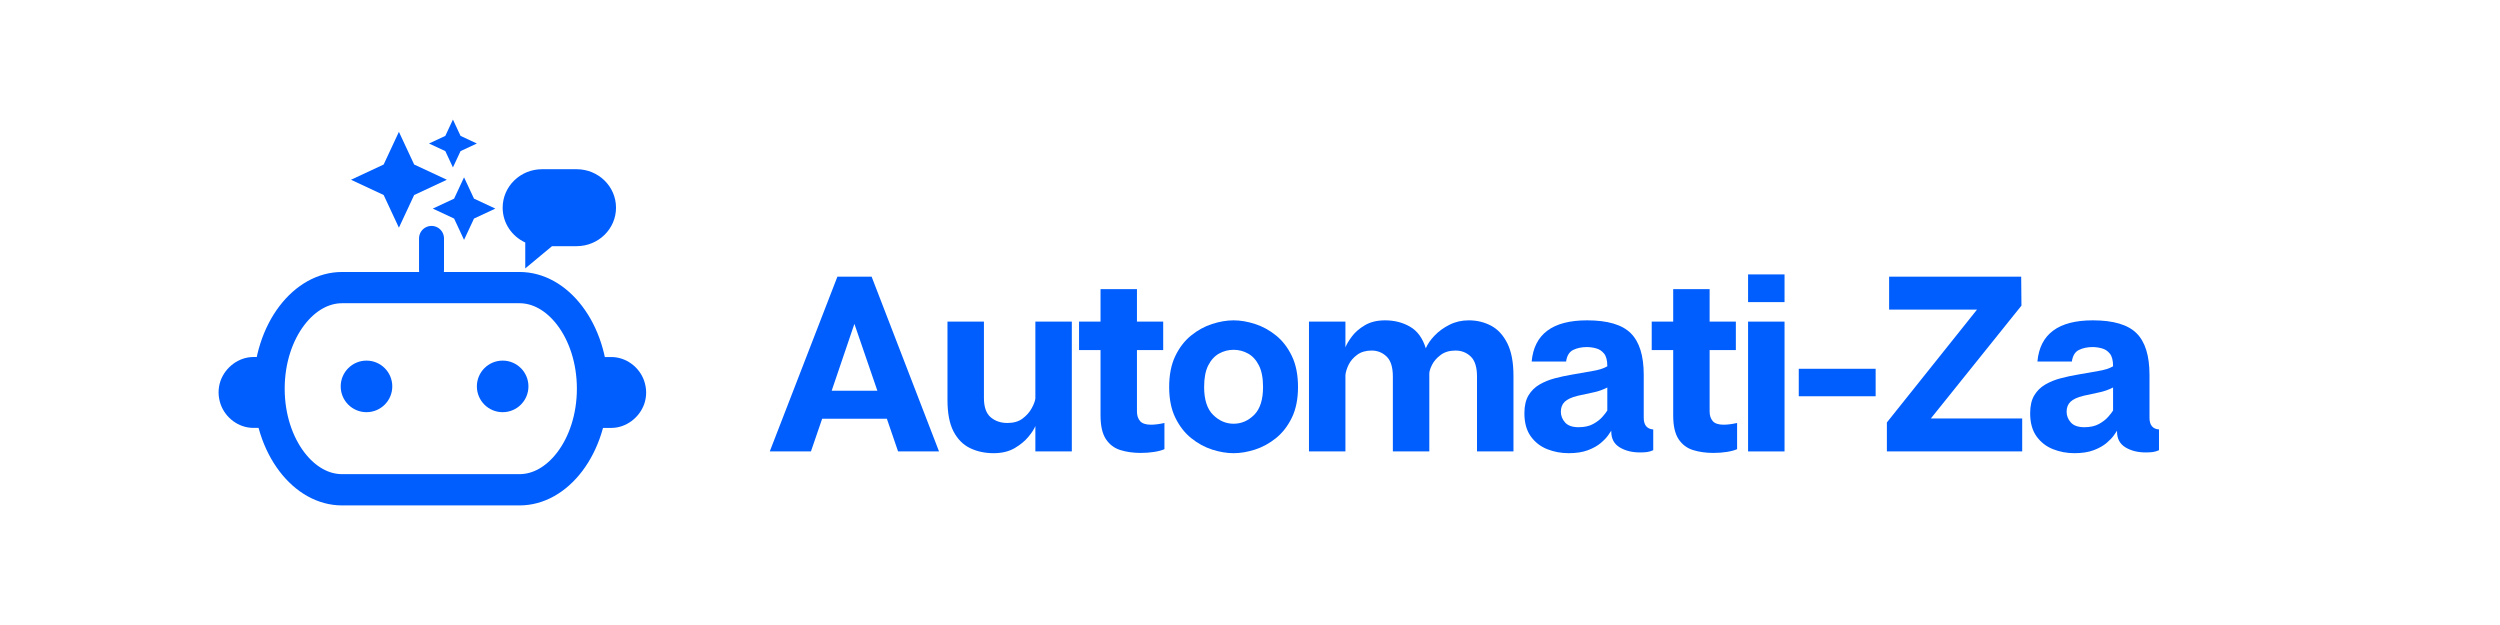 <svg xmlns="http://www.w3.org/2000/svg" xmlns:xlink="http://www.w3.org/1999/xlink" width="1600" viewBox="0 0 1200 300" height="400" preserveAspectRatio="xMidYMid meet"><defs><clipPath id="deb2d8b032"><path d="M 121.652 130.551 L 291.914 130.551 L 291.914 242.695 L 121.652 242.695 Z M 121.652 130.551 "></path></clipPath><clipPath id="2e5d5084fd"><path d="M 249.348 130.551 C 272.855 130.551 291.914 155.633 291.914 186.574 C 291.914 217.516 272.855 242.602 249.348 242.602 L 164.219 242.602 C 140.711 242.602 121.652 217.516 121.652 186.574 C 121.652 155.633 140.711 130.551 164.219 130.551 Z M 249.348 130.551 "></path></clipPath><clipPath id="ec00adc607"><path d="M 163.539 173.09 L 188.297 173.09 L 188.297 197.848 L 163.539 197.848 Z M 163.539 173.09 "></path></clipPath><clipPath id="91c9b18bf8"><path d="M 175.918 173.09 C 169.082 173.09 163.539 178.633 163.539 185.469 C 163.539 192.305 169.082 197.848 175.918 197.848 C 182.754 197.848 188.297 192.305 188.297 185.469 C 188.297 178.633 182.754 173.09 175.918 173.09 Z M 175.918 173.09 "></path></clipPath><clipPath id="4f54ec78f6"><path d="M 228.898 173.09 L 253.652 173.09 L 253.652 197.848 L 228.898 197.848 Z M 228.898 173.09 "></path></clipPath><clipPath id="edc2179f97"><path d="M 241.277 173.09 C 234.438 173.09 228.898 178.633 228.898 185.469 C 228.898 192.305 234.438 197.848 241.277 197.848 C 248.113 197.848 253.652 192.305 253.652 185.469 C 253.652 178.633 248.113 173.09 241.277 173.09 Z M 241.277 173.09 "></path></clipPath><clipPath id="3cda514013"><path d="M 104.914 171.336 L 128.031 171.336 L 128.031 205.383 L 104.914 205.383 Z M 104.914 171.336 "></path></clipPath><clipPath id="5a55d12809"><path d="M 105.895 194.039 C 105.301 192.301 104.914 190.312 104.914 188.367 C 104.914 186.422 105.246 184.551 105.84 182.824 C 105.855 182.789 105.855 182.75 105.875 182.715 C 108.246 176.234 114.512 171.465 121.414 171.371 L 128.031 171.371 L 128.031 205.383 L 121.418 205.383 C 114.473 205.293 108.211 200.594 105.895 194.039 Z M 105.895 194.039 "></path></clipPath><clipPath id="cbc1b00963"><path d="M 287.031 171.383 L 310.152 171.383 L 310.152 205.43 L 287.031 205.43 Z M 287.031 171.383 "></path></clipPath><clipPath id="b768bbffe9"><path d="M 309.172 182.727 C 309.762 184.465 310.152 186.453 310.152 188.398 C 310.152 190.344 309.82 192.215 309.227 193.941 C 309.207 193.977 309.207 194.016 309.188 194.051 C 306.816 200.531 300.555 205.305 293.648 205.395 L 287.031 205.395 L 287.031 171.383 L 293.645 171.383 C 300.59 171.473 306.855 176.172 309.172 182.727 Z M 309.172 182.727 "></path></clipPath><clipPath id="7bf3c9d6f1"><path d="M 241.277 81.039 L 295.77 81.039 L 295.77 128.836 L 241.277 128.836 Z M 241.277 81.039 "></path></clipPath><clipPath id="fdf4ae1290"><path d="M 276.781 81.223 L 260.184 81.223 C 249.738 81.223 241.277 89.492 241.277 99.691 C 241.277 107.078 245.711 113.445 252.125 116.402 L 252.125 128.836 L 264.965 118.16 L 276.781 118.16 C 287.227 118.16 295.688 109.891 295.688 99.691 C 295.691 89.492 287.227 81.223 276.781 81.223 Z M 276.781 81.223 "></path></clipPath><clipPath id="2056fe9ed9"><path d="M 207.734 85.117 L 237.754 85.117 L 237.754 115.141 L 207.734 115.141 Z M 207.734 85.117 "></path></clipPath><clipPath id="f3c04a765a"><path d="M 222.742 85.117 L 227.52 95.352 L 237.754 100.129 L 227.52 104.906 L 222.742 115.141 L 217.969 104.906 L 207.734 100.129 L 217.969 95.352 Z M 222.742 85.117 "></path></clipPath><clipPath id="70a1637b5b"><path d="M 205.918 57.391 L 228.898 57.391 L 228.898 80.367 L 205.918 80.367 Z M 205.918 57.391 "></path></clipPath><clipPath id="466faa1d82"><path d="M 217.406 57.391 L 221.062 65.223 L 228.898 68.879 L 221.062 72.535 L 217.406 80.367 L 213.754 72.535 L 205.918 68.879 L 213.754 65.223 Z M 217.406 57.391 "></path></clipPath><clipPath id="ea787b59d0"><path d="M 168.469 63.277 L 214.484 63.277 L 214.484 109.293 L 168.469 109.293 Z M 168.469 63.277 "></path></clipPath><clipPath id="b2269337b1"><path d="M 191.477 63.277 L 198.797 78.965 L 214.484 86.285 L 198.797 93.605 L 191.477 109.293 L 184.156 93.605 L 168.469 86.285 L 184.156 78.965 Z M 191.477 63.277 "></path></clipPath></defs><g id="959cab2135"><g style="fill:#005eff;fill-opacity:1;"><g transform="translate(366.844, 216.686)"><path style="stroke:none" d="M 64.234 0 L 58.844 -15.703 L 27.797 -15.703 L 22.406 0 L 2.641 0 L 35.109 -83.891 L 51.531 -83.891 L 83.891 0 Z M 32.359 -29.125 L 54.297 -29.125 L 43.266 -61.234 Z M 32.359 -29.125 "></path></g></g><g style="fill:#005eff;fill-opacity:1;"><g transform="translate(449.164, 216.686)"><path style="stroke:none" d="M 47.812 -62.312 L 65.312 -62.312 L 65.312 0 L 47.812 0 L 47.812 -12.219 C 47.258 -10.781 46.141 -9.039 44.453 -7 C 42.773 -4.969 40.555 -3.148 37.797 -1.547 C 35.047 0.047 31.711 0.844 27.797 0.844 C 23.566 0.844 19.773 0.023 16.422 -1.609 C 13.066 -3.254 10.426 -5.93 8.5 -9.641 C 6.582 -13.359 5.625 -18.375 5.625 -24.688 L 5.625 -62.312 L 23.125 -62.312 L 23.125 -25.641 C 23.125 -21.328 24.203 -18.25 26.359 -16.406 C 28.516 -14.57 31.191 -13.656 34.391 -13.656 C 37.348 -13.656 39.766 -14.352 41.641 -15.75 C 43.523 -17.156 44.984 -18.797 46.016 -20.672 C 47.055 -22.547 47.656 -24.125 47.812 -25.406 Z M 47.812 -62.312 "></path></g></g><g style="fill:#005eff;fill-opacity:1;"><g transform="translate(516.506, 216.686)"><path style="stroke:none" d="M 35.953 -12.828 C 37.785 -12.828 39.941 -13.102 42.422 -13.656 L 42.422 -1.078 C 41.141 -0.516 39.5 -0.078 37.5 0.234 C 35.508 0.555 33.359 0.719 31.047 0.719 C 27.441 0.719 24.18 0.258 21.266 -0.656 C 18.348 -1.57 16.031 -3.328 14.312 -5.922 C 12.602 -8.523 11.75 -12.301 11.75 -17.25 L 11.75 -48.656 L 1.438 -48.656 L 1.438 -62.312 L 11.75 -62.312 L 11.75 -77.891 L 29.234 -77.891 L 29.234 -62.312 L 41.828 -62.312 L 41.828 -48.656 L 29.234 -48.656 L 29.234 -19.172 C 29.234 -17.254 29.734 -15.719 30.734 -14.562 C 31.734 -13.406 33.473 -12.828 35.953 -12.828 Z M 35.953 -12.828 "></path></g></g><g style="fill:#005eff;fill-opacity:1;"><g transform="translate(557.965, 216.686)"><path style="stroke:none" d="M 34.156 -62.922 C 37.426 -62.922 40.859 -62.336 44.453 -61.172 C 48.055 -60.016 51.414 -58.176 54.531 -55.656 C 57.645 -53.145 60.18 -49.852 62.141 -45.781 C 64.098 -41.707 65.078 -36.754 65.078 -30.922 C 65.078 -25.172 64.098 -20.273 62.141 -16.234 C 60.18 -12.203 57.645 -8.926 54.531 -6.406 C 51.414 -3.895 48.055 -2.055 44.453 -0.891 C 40.859 0.266 37.426 0.844 34.156 0.844 C 30.875 0.844 27.438 0.266 23.844 -0.891 C 20.25 -2.055 16.895 -3.895 13.781 -6.406 C 10.664 -8.926 8.129 -12.203 6.172 -16.234 C 4.211 -20.273 3.234 -25.172 3.234 -30.922 C 3.234 -36.754 4.211 -41.707 6.172 -45.781 C 8.129 -49.852 10.664 -53.145 13.781 -55.656 C 16.895 -58.176 20.25 -60.016 23.844 -61.172 C 27.438 -62.336 30.875 -62.922 34.156 -62.922 Z M 48.297 -30.922 C 48.297 -35.234 47.633 -38.688 46.312 -41.281 C 45 -43.883 43.266 -45.785 41.109 -46.984 C 38.953 -48.18 36.633 -48.781 34.156 -48.781 C 31.676 -48.781 29.359 -48.18 27.203 -46.984 C 25.047 -45.785 23.305 -43.883 21.984 -41.281 C 20.672 -38.688 20.016 -35.234 20.016 -30.922 C 20.016 -24.848 21.453 -20.391 24.328 -17.547 C 27.203 -14.711 30.477 -13.297 34.156 -13.297 C 37.906 -13.297 41.195 -14.711 44.031 -17.547 C 46.875 -20.391 48.297 -24.848 48.297 -30.922 Z M 48.297 -30.922 "></path></g></g><g style="fill:#005eff;fill-opacity:1;"><g transform="translate(622.072, 216.686)"><path style="stroke:none" d="M 82.938 -62.922 C 86.844 -62.922 90.414 -62.062 93.656 -60.344 C 96.895 -58.625 99.492 -55.805 101.453 -51.891 C 103.41 -47.973 104.391 -42.781 104.391 -36.312 L 104.391 0 L 86.891 0 L 86.891 -35.953 C 86.891 -40.43 85.891 -43.629 83.891 -45.547 C 81.891 -47.461 79.453 -48.422 76.578 -48.422 C 73.703 -48.422 71.328 -47.719 69.453 -46.312 C 67.578 -44.914 66.195 -43.336 65.312 -41.578 C 64.438 -39.828 64 -38.43 64 -37.391 L 64 0 L 46.5 0 L 46.5 -35.953 C 46.5 -40.43 45.5 -43.629 43.5 -45.547 C 41.5 -47.461 39.102 -48.422 36.312 -48.422 C 33.52 -48.422 31.203 -47.738 29.359 -46.375 C 27.523 -45.02 26.164 -43.441 25.281 -41.641 C 24.406 -39.848 23.891 -38.191 23.734 -36.672 L 23.734 0 L 6.234 0 L 6.234 -62.312 L 23.734 -62.312 L 23.734 -49.969 C 24.285 -51.406 25.32 -53.145 26.844 -55.188 C 28.363 -57.227 30.441 -59.023 33.078 -60.578 C 35.711 -62.141 38.945 -62.922 42.781 -62.922 C 47.258 -62.922 51.254 -61.898 54.766 -59.859 C 58.285 -57.828 60.801 -54.375 62.312 -49.5 C 63.195 -51.57 64.617 -53.625 66.578 -55.656 C 68.535 -57.695 70.91 -59.414 73.703 -60.812 C 76.492 -62.219 79.57 -62.922 82.938 -62.922 Z M 82.938 -62.922 "></path></g></g><g style="fill:#005eff;fill-opacity:1;"><g transform="translate(728.477, 216.686)"><path style="stroke:none" d="M 60.516 -16.172 C 60.516 -12.66 62.035 -10.785 65.078 -10.547 L 65.078 -0.594 C 64.035 -0.113 63.035 0.18 62.078 0.297 C 61.117 0.422 60 0.484 58.719 0.484 C 54.883 0.484 51.629 -0.332 48.953 -1.969 C 46.273 -3.613 44.938 -6.113 44.938 -9.469 L 44.938 -9.953 C 44.695 -9.547 44.176 -8.781 43.375 -7.656 C 42.582 -6.539 41.406 -5.32 39.844 -4 C 38.289 -2.688 36.254 -1.551 33.734 -0.594 C 31.211 0.363 28.117 0.844 24.453 0.844 C 20.859 0.844 17.441 0.203 14.203 -1.078 C 10.961 -2.359 8.32 -4.414 6.281 -7.25 C 4.25 -10.082 3.234 -13.781 3.234 -18.344 C 3.234 -21.852 3.891 -24.707 5.203 -26.906 C 6.523 -29.102 8.285 -30.836 10.484 -32.109 C 12.68 -33.391 15.141 -34.391 17.859 -35.109 C 20.578 -35.828 23.375 -36.426 26.25 -36.906 C 29.688 -37.551 32.898 -38.113 35.891 -38.594 C 38.891 -39.07 41.27 -39.828 43.031 -40.859 L 43.031 -40.984 C 43.031 -43.703 42.508 -45.695 41.469 -46.969 C 40.426 -48.25 39.145 -49.086 37.625 -49.484 C 36.113 -49.891 34.641 -50.094 33.203 -50.094 C 30.723 -50.094 28.539 -49.633 26.656 -48.719 C 24.781 -47.801 23.645 -45.941 23.25 -43.141 L 6.719 -43.141 C 7.914 -56.328 16.781 -62.922 33.312 -62.922 C 43.145 -62.922 50.133 -60.863 54.281 -56.75 C 58.438 -52.633 60.516 -45.984 60.516 -36.797 Z M 43.031 -19.656 L 43.031 -30.688 C 40.789 -29.562 38.57 -28.781 36.375 -28.344 C 34.176 -27.906 31.676 -27.363 28.875 -26.719 C 25.926 -26 23.832 -25.039 22.594 -23.844 C 21.352 -22.645 20.734 -21.051 20.734 -19.062 C 20.734 -17.133 21.41 -15.41 22.766 -13.891 C 24.129 -12.379 26.285 -11.625 29.234 -11.625 C 32.035 -11.625 34.375 -12.141 36.25 -13.172 C 38.125 -14.211 39.617 -15.375 40.734 -16.656 C 41.859 -17.938 42.625 -18.938 43.031 -19.656 Z M 43.031 -19.656 "></path></g></g><g style="fill:#005eff;fill-opacity:1;"><g transform="translate(791.385, 216.686)"><path style="stroke:none" d="M 35.953 -12.828 C 37.785 -12.828 39.941 -13.102 42.422 -13.656 L 42.422 -1.078 C 41.141 -0.516 39.5 -0.078 37.5 0.234 C 35.508 0.555 33.359 0.719 31.047 0.719 C 27.441 0.719 24.18 0.258 21.266 -0.656 C 18.348 -1.57 16.031 -3.328 14.312 -5.922 C 12.602 -8.523 11.75 -12.301 11.75 -17.25 L 11.75 -48.656 L 1.438 -48.656 L 1.438 -62.312 L 11.75 -62.312 L 11.75 -77.891 L 29.234 -77.891 L 29.234 -62.312 L 41.828 -62.312 L 41.828 -48.656 L 29.234 -48.656 L 29.234 -19.172 C 29.234 -17.254 29.734 -15.719 30.734 -14.562 C 31.734 -13.406 33.473 -12.828 35.953 -12.828 Z M 35.953 -12.828 "></path></g></g><g style="fill:#005eff;fill-opacity:1;"><g transform="translate(832.844, 216.686)"><path style="stroke:none" d="M 6.234 -84.969 L 23.734 -84.969 L 23.734 -71.672 L 6.234 -71.672 Z M 6.234 -62.312 L 23.734 -62.312 L 23.734 0 L 6.234 0 Z M 6.234 -62.312 "></path></g></g><g style="fill:#005eff;fill-opacity:1;"><g transform="translate(858.606, 216.686)"><path style="stroke:none" d="M 4.797 -39.672 L 41.703 -39.672 L 41.703 -26.484 L 4.797 -26.484 Z M 4.797 -39.672 "></path></g></g><g style="fill:#005eff;fill-opacity:1;"><g transform="translate(900.904, 216.686)"><path style="stroke:none" d="M 69.75 -15.812 L 69.75 0 L 4.797 0 L 4.797 -13.906 L 48.062 -68.078 L 5.875 -68.078 L 5.875 -83.891 L 69.266 -83.891 L 69.391 -69.984 L 25.891 -15.812 Z M 69.75 -15.812 "></path></g></g><g style="fill:#005eff;fill-opacity:1;"><g transform="translate(971.241, 216.686)"><path style="stroke:none" d="M 60.516 -16.172 C 60.516 -12.66 62.035 -10.785 65.078 -10.547 L 65.078 -0.594 C 64.035 -0.113 63.035 0.18 62.078 0.297 C 61.117 0.422 60 0.484 58.719 0.484 C 54.883 0.484 51.629 -0.332 48.953 -1.969 C 46.273 -3.613 44.938 -6.113 44.938 -9.469 L 44.938 -9.953 C 44.695 -9.547 44.176 -8.781 43.375 -7.656 C 42.582 -6.539 41.406 -5.32 39.844 -4 C 38.289 -2.688 36.254 -1.551 33.734 -0.594 C 31.211 0.363 28.117 0.844 24.453 0.844 C 20.859 0.844 17.441 0.203 14.203 -1.078 C 10.961 -2.359 8.32 -4.414 6.281 -7.25 C 4.25 -10.082 3.234 -13.781 3.234 -18.344 C 3.234 -21.852 3.891 -24.707 5.203 -26.906 C 6.523 -29.102 8.285 -30.836 10.484 -32.109 C 12.68 -33.391 15.141 -34.391 17.859 -35.109 C 20.578 -35.828 23.375 -36.426 26.25 -36.906 C 29.688 -37.551 32.898 -38.113 35.891 -38.594 C 38.891 -39.07 41.27 -39.828 43.031 -40.859 L 43.031 -40.984 C 43.031 -43.703 42.508 -45.695 41.469 -46.969 C 40.426 -48.25 39.145 -49.086 37.625 -49.484 C 36.113 -49.891 34.641 -50.094 33.203 -50.094 C 30.723 -50.094 28.539 -49.633 26.656 -48.719 C 24.781 -47.801 23.645 -45.941 23.25 -43.141 L 6.719 -43.141 C 7.914 -56.328 16.781 -62.922 33.312 -62.922 C 43.145 -62.922 50.133 -60.863 54.281 -56.75 C 58.438 -52.633 60.516 -45.984 60.516 -36.797 Z M 43.031 -19.656 L 43.031 -30.688 C 40.789 -29.562 38.57 -28.781 36.375 -28.344 C 34.176 -27.906 31.676 -27.363 28.875 -26.719 C 25.926 -26 23.832 -25.039 22.594 -23.844 C 21.352 -22.645 20.734 -21.051 20.734 -19.062 C 20.734 -17.133 21.41 -15.41 22.766 -13.891 C 24.129 -12.379 26.285 -11.625 29.234 -11.625 C 32.035 -11.625 34.375 -12.141 36.25 -13.172 C 38.125 -14.211 39.617 -15.375 40.734 -16.656 C 41.859 -17.938 42.625 -18.938 43.031 -19.656 Z M 43.031 -19.656 "></path></g></g><g clip-rule="nonzero" clip-path="url(#deb2d8b032)"><g clip-rule="nonzero" clip-path="url(#2e5d5084fd)"><path style="fill:none;stroke-width:35.044;stroke-linecap:butt;stroke-linejoin:miter;stroke:#005eff;stroke-opacity:1;stroke-miterlimit:4;" d="M 149.165 0.002 C 176.625 0.002 198.888 29.301 198.888 65.444 C 198.888 101.588 176.625 130.891 149.165 130.891 L 49.723 130.891 C 22.263 130.891 0 101.588 0 65.444 C 0 29.301 22.263 0.002 49.723 0.002 Z M 149.165 0.002 " transform="matrix(0.856,0,0,0.856,121.652,130.549)"></path></g></g><g clip-rule="nonzero" clip-path="url(#ec00adc607)"><g clip-rule="nonzero" clip-path="url(#91c9b18bf8)"><path style=" stroke:none;fill-rule:nonzero;fill:#005eff;fill-opacity:1;" d="M 163.539 173.09 L 188.297 173.09 L 188.297 197.848 L 163.539 197.848 Z M 163.539 173.09 "></path></g></g><g clip-rule="nonzero" clip-path="url(#4f54ec78f6)"><g clip-rule="nonzero" clip-path="url(#edc2179f97)"><path style=" stroke:none;fill-rule:nonzero;fill:#005eff;fill-opacity:1;" d="M 228.898 173.09 L 253.652 173.09 L 253.652 197.848 L 228.898 197.848 Z M 228.898 173.09 "></path></g></g><path style="fill:none;stroke-width:14;stroke-linecap:round;stroke-linejoin:miter;stroke:#005eff;stroke-opacity:1;stroke-miterlimit:4;" d="M 7.002 6.999 L 24.829 6.999 " transform="matrix(0,-0.856,0.856,0,201.137,135.685)"></path><g clip-rule="nonzero" clip-path="url(#3cda514013)"><g clip-rule="nonzero" clip-path="url(#5a55d12809)"><path style=" stroke:none;fill-rule:nonzero;fill:#005eff;fill-opacity:1;" d="M 104.914 205.383 L 104.914 171.336 L 128.031 171.336 L 128.031 205.383 Z M 104.914 205.383 "></path></g></g><g clip-rule="nonzero" clip-path="url(#cbc1b00963)"><g clip-rule="nonzero" clip-path="url(#b768bbffe9)"><path style=" stroke:none;fill-rule:nonzero;fill:#005eff;fill-opacity:1;" d="M 310.152 171.383 L 310.152 205.43 L 287.031 205.43 L 287.031 171.383 Z M 310.152 171.383 "></path></g></g><g clip-rule="nonzero" clip-path="url(#7bf3c9d6f1)"><g clip-rule="nonzero" clip-path="url(#fdf4ae1290)"><path style=" stroke:none;fill-rule:nonzero;fill:#005eff;fill-opacity:1;" d="M 241.277 81.223 L 295.77 81.223 L 295.77 128.836 L 241.277 128.836 Z M 241.277 81.223 "></path></g></g><g clip-rule="nonzero" clip-path="url(#2056fe9ed9)"><g clip-rule="nonzero" clip-path="url(#f3c04a765a)"><path style=" stroke:none;fill-rule:nonzero;fill:#005eff;fill-opacity:1;" d="M 207.734 85.117 L 237.754 85.117 L 237.754 115.141 L 207.734 115.141 Z M 207.734 85.117 "></path></g></g><g clip-rule="nonzero" clip-path="url(#70a1637b5b)"><g clip-rule="nonzero" clip-path="url(#466faa1d82)"><path style=" stroke:none;fill-rule:nonzero;fill:#005eff;fill-opacity:1;" d="M 205.918 57.391 L 228.898 57.391 L 228.898 80.367 L 205.918 80.367 Z M 205.918 57.391 "></path></g></g><g clip-rule="nonzero" clip-path="url(#ea787b59d0)"><g clip-rule="nonzero" clip-path="url(#b2269337b1)"><path style=" stroke:none;fill-rule:nonzero;fill:#005eff;fill-opacity:1;" d="M 168.469 63.277 L 214.484 63.277 L 214.484 109.293 L 168.469 109.293 Z M 168.469 63.277 "></path></g></g></g></svg>